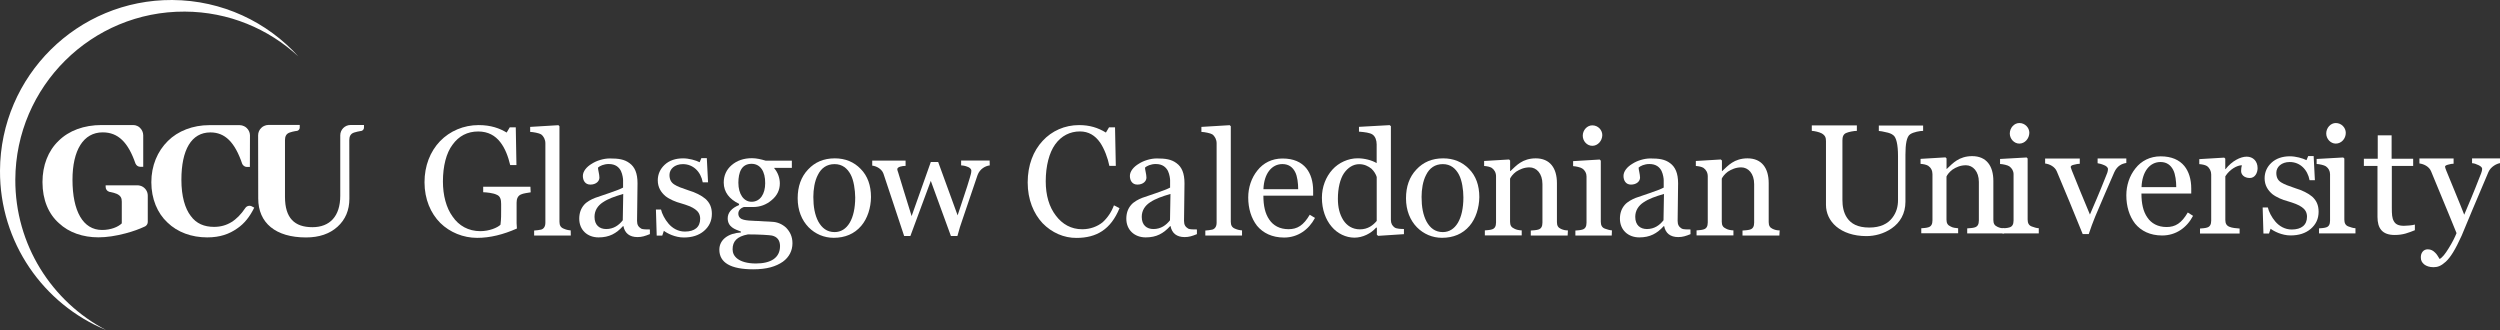 <?xml version="1.0" encoding="utf-8"?>
<!-- Generator: Adobe Illustrator 16.0.3, SVG Export Plug-In . SVG Version: 6.00 Build 0)  -->
<!DOCTYPE svg PUBLIC "-//W3C//DTD SVG 1.1 Tiny//EN" "http://www.w3.org/Graphics/SVG/1.1/DTD/svg11-tiny.dtd">
<svg version="1.1" baseProfile="tiny" id="Layer_1" xmlns="http://www.w3.org/2000/svg" xmlns:xlink="http://www.w3.org/1999/xlink"
	 x="0px" y="0px" width="484.85px" height="64px" viewBox="0 0 484.85 64" xml:space="preserve">
<rect x="0" y="0" width="484.85" height="64" fill="#333333" stroke="none"/>
<g>
	<path fill="#FFFFFF" d="M2.97,34.81C3.06,16.75,17.77,2.16,35.84,2.25c8.5,0.04,16.23,3.33,22.02,8.69
		C51.82,4.26,43.11,0.06,33.4,0C15.06-0.09,0.09,14.71,0,33.09C-0.07,47.02,8.43,59,20.56,64C10.06,58.51,2.92,47.47,2.97,34.81z"/>
	<path fill="#FFFFFF" d="M50.06,26.24c0-0.57,0.24-1.1,0.64-1.46c0.15-0.15,0.31-0.26,0.51-0.35c0.26-0.13,0.55-0.2,0.84-0.2h6.08
		v0.51c0,0.31-0.22,0.57-0.5,0.64l-0.38,0.05c-0.35,0.06-0.7,0.15-1.03,0.26c-0.75,0.24-0.95,0.81-0.95,1.5v1.12v9.88
		c0,4.1,1.85,5.87,5.32,5.87c3.37,0,5.4-2.12,5.4-6.09V26.24c0-1.1,0.9-2,2-2h2.6v0.51c0,0.31-0.22,0.57-0.49,0.64l-0.15,0.02
		c-0.42,0.06-0.84,0.17-1.26,0.29c-0.75,0.24-0.95,0.81-0.95,1.5l0.02,11.33c0,2.23-0.77,4.06-2.31,5.45
		c-1.52,1.37-3.55,2.07-6.1,2.07c-5.88,0-9.27-2.8-9.27-7.56L50.06,26.24L50.06,26.24z"/>
	<path fill="#FFFFFF" d="M46.96,31.75c0.02,0.04,0.04,0.09,0.07,0.13L46.96,31.75C46.96,31.73,46.96,31.75,46.96,31.75z"/>
	<path fill="#FFFFFF" d="M48.94,40.08c-0.46-0.31-1.08-0.18-1.37,0.27l0,0C45.92,42.81,43.99,44,41.52,44
		c-1.89,0-3.45-0.62-4.54-2.14c-1.08-1.41-1.8-3.73-1.8-6.99c0-5.82,1.94-9.19,5.63-9.19c2.82,0,4.73,1.88,6.16,6.08l0.07,0.13
		c0.17,0.27,0.48,0.48,0.83,0.49h0.02h0.57l0.02-6.17c-0.02-0.55-0.26-1.04-0.64-1.39c-0.15-0.15-0.31-0.26-0.51-0.35
		c-0.26-0.13-0.55-0.2-0.84-0.2H40.6c-3.19,0-6.1,1.13-8.04,3.07c-2.03,1.99-3.21,4.81-3.21,8c0,3.22,1.17,6,3.12,7.81
		c1.94,1.89,4.69,2.89,7.71,2.89c2.51,0,4.3-0.66,5.83-1.74c1.41-0.95,2.46-2.32,3.3-4.03L48.94,40.08z"/>
	<path fill="#FFFFFF" d="M27.47,36.11c-0.17-0.07-0.35-0.11-0.53-0.15c-0.09-0.02-0.18-0.02-0.27-0.02h-6.18v0.31
		c0,0.44,0.27,0.81,0.66,0.93c0.09,0.04,0.18,0.06,0.27,0.06c0.02,0,0.04,0,0.06,0c-0.02,0-0.04,0-0.06,0
		c0.46,0.09,0.92,0.22,1.26,0.37c0.75,0.37,0.94,0.81,0.94,1.5v4.21c-0.71,0.7-2.13,1.28-3.83,1.28c-3.68,0-5.73-3.64-5.73-9.74
		c0-5.73,2.12-9.19,5.86-9.19c2.99,0,4.93,1.92,6.36,6.06c0,0,0,0.02,0.02,0.02c0.15,0.35,0.49,0.59,0.9,0.6h0.58v-6.11
		c0-0.57-0.26-1.1-0.64-1.46c-0.15-0.15-0.31-0.26-0.51-0.35c-0.26-0.13-0.53-0.18-0.84-0.18h-6.06c-3.46,0-6.36,1.08-8.37,3.07
		c-2.03,1.94-3.12,4.78-3.12,8c0,3.46,1.19,6.19,3.19,7.96c1.94,1.83,4.67,2.75,7.66,2.75c1.61,0,3.37-0.27,5.26-0.77
		c1.52-0.4,2.73-0.86,3.67-1.3l0.15-0.07c0.29-0.17,0.48-0.48,0.49-0.82v-0.02v-5.12C28.66,37.12,28.16,36.42,27.47,36.11z"/>
	<path fill="#FFFFFF" d="M25.78,24.27L25.78,24.27"/>
	<path fill="#FFFFFF" d="M102.92,37.3c-0.46,0.09-1.43,0.18-1.9,0.42c-0.6,0.27-0.83,0.84-0.83,1.57v1.63v2.38
		c0.04,0.38,0.04,0.75,0.06,1.02c-2.64,1.17-5.2,1.81-7.71,1.81c-2.69,0-5.29-1.06-7.15-2.89c-1.85-1.85-3.06-4.59-3.06-7.89
		c0-3.17,1.08-5.95,3.02-7.98c1.91-1.96,4.56-3.11,7.49-3.11c2.38,0,4.09,0.64,5.42,1.45l0.6-1.01h1.17l0.13,7.32h-1.21
		c-0.38-1.61-0.97-3.24-1.94-4.47c-0.97-1.24-2.33-2.05-4.27-2.05c-2.09,0-3.76,0.88-4.97,2.56c-1.21,1.59-1.87,4.14-1.87,7.14
		c0,2.65,0.64,5.11,1.87,6.79c1.21,1.79,3.08,2.84,5.39,2.84c1.72,0,3.3-0.66,3.9-1.24c0.15-1.06,0.13-2.18,0.13-2.89v-1.15
		c0-0.82-0.15-1.52-0.88-1.79c-0.64-0.33-2-0.46-2.6-0.48v-1.06h9.16L102.92,37.3L102.92,37.3z"/>
	<path fill="#FFFFFF" d="M110.7,45.68h-7.11v-0.97c0.46-0.04,0.99-0.09,1.36-0.18c0.51-0.15,0.82-0.6,0.82-1.34V27.78
		c0-0.7-0.33-1.35-0.82-1.72c-0.37-0.24-1.54-0.46-2.13-0.48v-0.97l5.48-0.33l0.2,0.2v18.52c0,0.7,0.24,1.12,0.83,1.35
		c0.46,0.2,0.84,0.29,1.35,0.33L110.7,45.68L110.7,45.68z"/>
	<path fill="#FFFFFF" d="M240.87,45.68h-7.11v-0.97c0.46-0.04,1.01-0.09,1.36-0.18c0.51-0.15,0.83-0.6,0.83-1.34V27.78
		c0-0.7-0.33-1.35-0.83-1.72c-0.37-0.24-1.54-0.46-2.12-0.48v-0.97l5.48-0.33l0.22,0.2v18.52c0,0.7,0.24,1.12,0.82,1.35
		c0.46,0.2,0.84,0.29,1.36,0.33V45.68L240.87,45.68z"/>
	<path fill="#FFFFFF" d="M126.02,45.41c-0.94,0.37-1.52,0.57-2.38,0.57c-1.54,0-2.47-0.75-2.73-2.12h-0.09
		c-1.3,1.43-2.66,2.18-4.73,2.18c-2.18,0-3.75-1.45-3.75-3.62c0-1.12,0.33-1.99,0.93-2.69c0.51-0.6,1.43-1.08,2.13-1.35
		c0.46-0.15,1.34-0.46,2.69-0.92c1.36-0.46,2.27-0.82,2.75-1.08v-1.45c0-0.24-0.09-1.08-0.42-1.78c-0.38-0.73-1.06-1.34-2.36-1.34
		c-0.94,0-1.76,0.37-2.09,0.7c0,0.4,0.28,1.3,0.28,1.94c0,0.7-0.66,1.35-1.76,1.35c-1.01,0-1.45-0.81-1.45-1.68
		c0-0.88,0.7-1.76,1.76-2.38c0.88-0.57,2.24-1.01,3.45-1.01c1.67,0,2.84,0.15,3.85,0.92c1.01,0.73,1.54,1.94,1.54,3.9
		c0,2.78-0.09,4.72-0.09,7.28c0,0.75,0.24,1.17,0.82,1.52c0.28,0.15,1.03,0.15,1.67,0.15V45.41L126.02,45.41z M120.87,37.61
		c-1.7,0.51-2.88,0.91-3.96,1.63c-0.97,0.64-1.61,1.57-1.61,2.82c0,1.61,0.97,2.36,2.27,2.36c1.43,0,2.47-0.75,3.21-1.7
		L120.87,37.61z"/>
	<path fill="#FFFFFF" d="M138.06,41.47c0,1.35-0.51,2.45-1.54,3.33c-0.99,0.84-2.29,1.26-3.9,1.26c-1.69,0-3.26-0.82-3.87-1.3
		l-0.31,0.93h-1.08l-0.15-5.05h0.99c0.15,0.75,0.73,1.9,1.45,2.73c0.75,0.88,1.85,1.54,3.17,1.54c1.91,0,2.97-0.88,2.97-2.47
		c0-0.82-0.33-1.39-0.97-1.85c-0.64-0.48-1.6-0.82-2.78-1.17c-0.94-0.24-2.18-0.75-2.99-1.39c-0.84-0.73-1.48-1.68-1.48-3.06
		c0-1.17,0.46-2.2,1.34-3.02c0.88-0.82,2.09-1.24,3.57-1.24c1.12,0,2.46,0.37,3.21,0.75l0.33-0.79h1.06l0.24,4.69h-1.03
		c-0.38-2.09-1.87-3.53-3.85-3.53c-1.61,0-2.6,0.97-2.6,2.09c0,0.88,0.31,1.45,0.92,1.85c0.6,0.4,1.45,0.7,2.78,1.15
		c1.3,0.38,2.51,0.99,3.26,1.63C137.6,39.27,138.06,40.15,138.06,41.47z"/>
	<path fill="#FFFFFF" d="M153.69,47.18c0,1.43-0.64,2.69-1.85,3.57c-1.34,0.93-3.08,1.48-5.77,1.48c-4.38,0-6.56-1.3-6.56-3.81
		c0-1.96,1.76-3.2,4.18-3.33v-0.18c-0.57-0.22-1.26-0.46-1.72-0.82c-0.51-0.4-0.84-0.93-0.84-1.76c0-1.06,0.73-1.96,2.2-2.56v-0.24
		c-1.85-0.88-2.97-2.27-2.97-4.12c0-1.35,0.51-2.51,1.54-3.39c1.03-0.88,2.33-1.34,3.94-1.34c0.88,0,1.78,0.22,2.66,0.48h5.07v1.39
		h-3.41v0.09c0.73,0.84,1.08,1.94,1.08,2.93c0,1.26-0.51,2.36-1.58,3.24c-1.03,0.88-2.23,1.34-3.63,1.34h-1.78
		c-0.46,0.15-1.06,0.55-1.06,1.26c0,0.71,0.46,1.08,1.06,1.21c0.57,0.15,1.34,0.18,2.18,0.22c0.42,0,0.99,0.04,1.76,0.09
		c0.75,0.04,1.3,0.05,1.61,0.09c0.93,0.04,1.87,0.42,2.64,1.12C153.18,44.91,153.69,45.83,153.69,47.18z M149.7,45.68
		c-0.51-0.09-2.38-0.22-4.65-0.22c-2.14,0.4-2.97,1.35-2.97,2.89c0,0.7,0.28,1.35,0.99,1.87c0.7,0.51,1.85,0.88,3.52,0.88
		c2.89,0,4.69-1.08,4.69-3.39C151.27,46.63,150.76,45.92,149.7,45.68z M145.75,31.77c-0.93,0-1.61,0.4-2,1.08
		c-0.39,0.64-0.55,1.63-0.55,2.6c0,2.18,1.03,3.68,2.56,3.68c1.7,0,2.64-1.54,2.64-3.59C148.43,33.24,147.46,31.77,145.75,31.77z"/>
	<path fill="#FFFFFF" d="M167.03,43.8c-1.34,1.57-3.15,2.32-5.35,2.32c-1.85,0-3.57-0.73-4.87-2.05c-1.3-1.34-2.11-3.24-2.11-5.62
		c0-2.27,0.66-4.14,2-5.56c1.34-1.45,3.06-2.18,5.2-2.18c2.03,0,3.72,0.7,5.02,2.05c1.34,1.35,2,3.2,2,5.47
		C168.9,40.3,168.24,42.39,167.03,43.8z M164.98,33.86c-0.64-1.21-1.63-2.03-3.12-2.03c-1.54,0-2.6,0.79-3.24,2.09
		c-0.64,1.21-0.88,2.84-0.88,4.28c0,1.9,0.28,3.48,0.97,4.78c0.7,1.24,1.67,2.03,3.15,2.03c2.46,0,4-2.54,4-6.73
		C165.84,36.82,165.58,34.97,164.98,33.86z"/>
	<path fill="#FFFFFF" d="M191.95,32.08c-0.83,0.09-1.91,0.66-2.36,1.87c-0.99,2.91-1.78,5.25-2.88,8.49
		c-0.37,0.99-0.75,2.27-1.03,3.33h-1.26l-3.9-10.69l-3.96,10.69h-1.21c-0.73-2.18-1.45-4.32-2.14-6.46
		c-0.7-2.14-1.34-4.03-1.87-5.62c-0.33-0.93-1.35-1.48-2.18-1.57v-0.97h6.47v1.02c-0.64,0-1.61,0.18-1.61,0.64
		c0,0.09,0.06,0.38,0.18,0.66c0.6,2.05,1.35,4.36,2.6,8.44l3.72-10.49h1.43l3.77,10.34c0.84-2.64,1.76-5.14,2.38-7.32
		c0.13-0.48,0.28-0.88,0.28-1.34c0-0.33-0.33-0.64-0.83-0.79c-0.37-0.15-0.9-0.24-1.15-0.24v-0.93h5.53L191.95,32.08L191.95,32.08z"
		/>
	<path fill="#FFFFFF" d="M202.19,43.28c-1.72-1.85-2.88-4.54-2.88-7.89s1.08-6.11,2.9-8.07c1.78-1.94,4.29-3.06,7.07-3.06
		c2.05,0,3.67,0.51,5.2,1.45l0.6-1.01h1.17l0.15,7.47h-1.25c-0.28-1.45-0.97-3.33-1.81-4.54c-0.94-1.34-2.2-2.14-3.9-2.14
		c-1.9,0-3.61,0.84-4.82,2.54c-1.12,1.57-1.81,4.12-1.81,7.14c0,2.69,0.66,4.96,1.96,6.64c1.25,1.67,2.97,2.65,5.11,2.65
		c1.61,0,2.97-0.55,3.96-1.35c0.97-0.88,1.72-2,2.2-3.29l1.08,0.55c-1.69,4.14-4.47,5.77-8.35,5.77
		C206.35,46.16,203.98,45.13,202.19,43.28z"/>
	<path fill="#FFFFFF" d="M232.13,45.41c-0.93,0.37-1.52,0.57-2.38,0.57c-1.54,0-2.47-0.75-2.73-2.12h-0.09
		c-1.3,1.43-2.66,2.18-4.73,2.18c-2.18,0-3.76-1.45-3.76-3.62c0-1.12,0.33-1.99,0.94-2.69c0.51-0.6,1.43-1.08,2.11-1.35
		c0.46-0.15,1.34-0.46,2.69-0.92c1.35-0.46,2.27-0.82,2.75-1.08v-1.45c0-0.24-0.09-1.08-0.42-1.78c-0.39-0.73-1.06-1.34-2.36-1.34
		c-0.94,0-1.76,0.37-2.09,0.7c0,0.4,0.28,1.3,0.28,1.94c0,0.7-0.66,1.35-1.76,1.35c-1.01,0-1.45-0.81-1.45-1.68
		c0-0.88,0.7-1.76,1.76-2.38c0.88-0.57,2.24-1.01,3.44-1.01c1.67,0,2.84,0.15,3.85,0.92c1.01,0.73,1.54,1.94,1.54,3.9
		c0,2.78-0.09,4.72-0.09,7.28c0,0.75,0.24,1.17,0.83,1.52c0.28,0.15,1.03,0.15,1.67,0.15L232.13,45.41L232.13,45.41z M227,37.61
		c-1.69,0.51-2.88,0.91-3.96,1.63c-0.97,0.64-1.61,1.57-1.61,2.82c0,1.61,0.97,2.36,2.27,2.36c1.43,0,2.47-0.75,3.21-1.7L227,37.61z
		"/>
	<path fill="#FFFFFF" d="M255.03,42.26c-1.21,2.29-3.34,3.81-5.99,3.81c-2.33,0-4.09-0.88-5.26-2.29c-1.12-1.45-1.7-3.35-1.7-5.49
		c0-1.9,0.6-3.77,1.78-5.23c1.12-1.43,2.8-2.32,4.87-2.32c2.15,0,3.63,0.7,4.6,1.87c0.88,1.08,1.34,2.6,1.34,4.37v0.97h-9.65
		c0,1.94,0.33,3.48,1.15,4.65c0.75,1.12,2,1.85,3.72,1.85c1.72,0,2.9-0.73,4.12-2.8L255.03,42.26z M251.77,36.69
		c0-1.08-0.15-2.51-0.6-3.35c-0.46-0.88-1.21-1.52-2.46-1.52c-2.05,0-3.57,1.81-3.68,4.87H251.77L251.77,36.69z"/>
	<path fill="#FFFFFF" d="M272.33,45.41l-5.06,0.33l-0.24-0.22v-1.35l-0.13-0.04c-1.01,1.17-2.64,1.96-4.21,1.96
		c-1.67,0-3.3-0.79-4.42-2.12c-1.17-1.35-1.9-3.33-1.9-5.62c0-2.09,0.75-4.04,2.05-5.47c1.21-1.34,3.06-2.18,4.87-2.18
		c1.36,0,2.75,0.37,3.7,0.93V28c0-0.82-0.28-1.54-0.79-1.9s-1.54-0.48-2.64-0.57V24.6l5.95-0.33l0.24,0.2v18.19
		c0,0.7,0.28,1.15,0.75,1.48c0.4,0.24,1.21,0.27,1.78,0.27v0.99H272.33z M267.01,34.35c-0.15-0.51-0.51-1.15-1.03-1.63
		c-0.61-0.48-1.36-0.88-2.37-0.88c-1.17,0-2.2,0.66-2.97,1.77c-0.73,1.08-1.17,2.87-1.17,4.92c0,1.67,0.31,2.96,1.03,4.14
		c0.69,1.08,1.78,1.81,3.24,1.81c1.58,0,2.57-0.82,3.26-1.63V34.35z"/>
	<path fill="#FFFFFF" d="M285.01,43.8c-1.34,1.57-3.15,2.32-5.35,2.32c-1.85,0-3.57-0.73-4.87-2.05c-1.3-1.34-2.11-3.24-2.11-5.62
		c0-2.27,0.66-4.14,2-5.56c1.34-1.45,3.06-2.18,5.2-2.18c2.03,0,3.72,0.7,5.02,2.05c1.34,1.35,2,3.2,2,5.47
		C286.87,40.3,286.22,42.39,285.01,43.8z M282.94,33.86c-0.64-1.21-1.63-2.03-3.12-2.03c-1.54,0-2.6,0.79-3.24,2.09
		c-0.64,1.21-0.88,2.84-0.88,4.28c0,1.9,0.28,3.48,0.97,4.78c0.69,1.24,1.67,2.03,3.15,2.03c2.46,0,3.99-2.54,3.99-6.73
		C283.81,36.82,283.54,34.97,282.94,33.86z"/>
	<path fill="#FFFFFF" d="M304.03,45.68h-7.15v-0.97c0.46-0.04,1.06-0.06,1.43-0.18c0.57-0.15,0.83-0.6,0.83-1.34v-7.49
		c0-2.05-1.15-3.24-2.51-3.24c-1.06,0-1.91,0.4-2.6,0.84c-0.64,0.48-1.03,1.03-1.17,1.35v8.36c0,0.7,0.24,1.08,0.83,1.34
		c0.4,0.22,0.92,0.31,1.43,0.33v0.97h-7.15v-0.97c0.46-0.04,0.97-0.06,1.34-0.18c0.57-0.15,0.83-0.6,0.83-1.34v-8.97
		c0-0.7-0.31-1.26-0.83-1.63c-0.37-0.22-0.92-0.33-1.48-0.37v-0.97l4.84-0.29l0.2,0.2v2.05h0.06c0.48-0.46,1.26-1.24,1.91-1.63
		c0.73-0.48,1.76-0.84,2.99-0.84c2.78,0,4.12,1.9,4.12,4.81v7.54c0,0.7,0.22,1.08,0.79,1.34c0.48,0.2,0.73,0.27,1.34,0.29
		L304.03,45.68L304.03,45.68z"/>
	<path fill="#FFFFFF" d="M312.58,45.68h-7.05v-0.97c0.46-0.04,0.97-0.06,1.34-0.18c0.57-0.15,0.82-0.6,0.82-1.34v-8.97
		c0-0.64-0.29-1.17-0.82-1.54c-0.37-0.24-1.19-0.42-1.78-0.46v-0.97l5.15-0.31l0.22,0.22v11.84c0,0.7,0.24,1.15,0.82,1.35
		c0.46,0.15,0.83,0.29,1.34,0.33L312.58,45.68L312.58,45.68z M308.81,28.28c-1.01,0-1.85-0.9-1.85-1.96c0-1.08,0.84-2.01,1.85-2.01
		c1.12,0,1.94,0.9,1.94,1.9C310.73,27.31,309.89,28.28,308.81,28.28z"/>
	<path fill="#FFFFFF" d="M395.4,45.26h-7.05v-0.97c0.46-0.04,0.97-0.06,1.34-0.18c0.57-0.15,0.82-0.6,0.82-1.34V33.8
		c0-0.64-0.31-1.17-0.82-1.54c-0.37-0.24-1.19-0.42-1.8-0.46v-0.97l5.15-0.29l0.2,0.2v11.84c0,0.7,0.24,1.15,0.82,1.35
		c0.46,0.15,0.83,0.31,1.34,0.33V45.26L395.4,45.26z M391.63,27.85c-1.01,0-1.85-0.92-1.85-1.96c0-1.08,0.84-2.03,1.85-2.03
		c1.12,0,1.94,0.92,1.94,1.9C393.55,26.88,392.7,27.85,391.63,27.85z"/>
	<path fill="#FFFFFF" d="M456.8,45.26h-7.05v-0.97c0.46-0.04,0.97-0.06,1.34-0.18c0.57-0.15,0.8-0.6,0.8-1.34V33.8
		c0-0.64-0.29-1.17-0.8-1.54c-0.37-0.24-1.19-0.42-1.8-0.46v-0.97l5.15-0.29l0.22,0.2v11.84c0,0.7,0.24,1.15,0.82,1.35
		c0.46,0.15,0.83,0.31,1.34,0.33v0.99H456.8z M453,27.85c-1.01,0-1.85-0.92-1.85-1.96c0-1.08,0.84-2.03,1.85-2.03
		c1.12,0,1.94,0.92,1.94,1.9C454.95,26.88,454.1,27.85,453,27.85z"/>
	<path fill="#FFFFFF" d="M327.86,45.41c-0.93,0.37-1.52,0.57-2.38,0.57c-1.54,0-2.47-0.75-2.73-2.12h-0.09
		c-1.3,1.43-2.66,2.18-4.73,2.18c-2.18,0-3.76-1.45-3.76-3.62c0-1.12,0.33-1.99,0.94-2.69c0.51-0.6,1.43-1.08,2.11-1.35
		c0.46-0.15,1.34-0.46,2.69-0.92c1.36-0.46,2.27-0.82,2.75-1.08v-1.45c0-0.24-0.09-1.08-0.42-1.78c-0.38-0.73-1.06-1.34-2.36-1.34
		c-0.94,0-1.76,0.37-2.09,0.7c0,0.4,0.28,1.3,0.28,1.94c0,0.7-0.66,1.35-1.76,1.35c-1.01,0-1.45-0.81-1.45-1.68
		c0-0.88,0.7-1.76,1.76-2.38c0.88-0.57,2.23-1.01,3.44-1.01c1.67,0,2.84,0.15,3.85,0.92c0.99,0.73,1.54,1.94,1.54,3.9
		c0,2.78-0.09,4.72-0.09,7.28c0,0.75,0.24,1.17,0.82,1.52c0.28,0.15,1.03,0.15,1.67,0.15L327.86,45.41L327.86,45.41z M322.71,37.61
		c-1.7,0.51-2.88,0.91-3.96,1.63c-0.97,0.64-1.61,1.57-1.61,2.82c0,1.61,0.97,2.36,2.27,2.36c1.43,0,2.47-0.75,3.21-1.7
		L322.71,37.61z"/>
	<path fill="#FFFFFF" d="M345.09,45.68h-7.15v-0.97c0.46-0.04,1.06-0.06,1.43-0.18c0.57-0.15,0.83-0.6,0.83-1.34v-7.49
		c0-2.05-1.15-3.24-2.51-3.24c-1.06,0-1.91,0.4-2.6,0.84c-0.64,0.48-1.03,1.03-1.17,1.35v8.36c0,0.7,0.24,1.08,0.83,1.34
		c0.38,0.22,0.92,0.31,1.43,0.33v0.97h-7.15v-0.97c0.46-0.04,0.97-0.06,1.34-0.18c0.57-0.15,0.83-0.6,0.83-1.34v-8.97
		c0-0.7-0.31-1.26-0.83-1.63c-0.37-0.22-0.92-0.33-1.48-0.37v-0.97l4.84-0.29l0.22,0.2v2.05h0.05c0.48-0.46,1.26-1.24,1.91-1.63
		c0.73-0.48,1.76-0.84,2.99-0.84c2.78,0,4.12,1.9,4.12,4.81v7.54c0,0.7,0.22,1.08,0.79,1.34c0.48,0.2,0.73,0.27,1.34,0.29
		L345.09,45.68L345.09,45.68z"/>
	<path fill="#FFFFFF" d="M372.97,25.38c-0.57,0-1.87,0.22-2.51,0.66c-0.7,0.46-0.92,1.94-0.92,3.99v9.1c0,2.32-1.06,4.04-2.64,5.14
		c-1.54,1.08-3.35,1.52-4.93,1.52c-2.51,0-4.51-0.73-5.84-1.85s-2-2.64-2-4.21V27.38c0-0.7-0.15-1.12-0.84-1.52
		c-0.51-0.27-1.43-0.46-1.91-0.48v-1.06h8.74v1.06c-0.57,0-1.58,0.2-1.96,0.37c-0.7,0.22-0.84,0.84-0.84,1.48V38.8
		c0,1.1,0.18,2.42,0.92,3.48c0.75,1.08,2,1.85,4.29,1.85c2.18,0,3.59-0.75,4.45-1.87c0.83-1.06,1.12-2.23,1.12-3.42v-8.6
		c0-2.18-0.33-3.62-0.93-4.03c-0.33-0.27-0.82-0.46-1.43-0.57c-0.57-0.15-1.03-0.22-1.36-0.24v-1.06h8.59V25.38L372.97,25.38z"/>
	<path fill="#FFFFFF" d="M388.67,45.26h-7.15v-0.97c0.46-0.04,1.06-0.06,1.43-0.18c0.57-0.15,0.83-0.6,0.83-1.34v-7.48
		c0-2.05-1.16-3.24-2.51-3.24c-1.06,0-1.91,0.38-2.6,0.84c-0.64,0.48-1.03,1.02-1.17,1.35v8.36c0,0.7,0.24,1.08,0.83,1.34
		c0.38,0.22,0.9,0.29,1.43,0.33v0.97h-7.15v-0.97c0.46-0.04,0.97-0.06,1.34-0.18c0.57-0.15,0.83-0.6,0.83-1.34v-8.97
		c0-0.7-0.29-1.26-0.83-1.63c-0.37-0.22-0.92-0.33-1.48-0.37v-0.97l4.84-0.29l0.2,0.2v2.03h0.06c0.48-0.46,1.26-1.24,1.91-1.63
		c0.73-0.48,1.76-0.84,2.99-0.84c2.78,0,4.12,1.9,4.12,4.81v7.56c0,0.7,0.22,1.08,0.79,1.34c0.48,0.22,0.73,0.27,1.34,0.29
		L388.67,45.26L388.67,45.26z"/>
	<path fill="#FFFFFF" d="M412.35,31.61c-0.88,0.15-1.72,0.55-2.29,1.76c-1.17,2.65-2.38,5.49-3.72,8.64
		c-0.39,0.93-0.88,2.27-1.25,3.39h-1.17c-1.85-4.59-3.34-8.16-5.02-12.15c-0.38-0.93-1.39-1.43-2.27-1.54v-0.97h6.72v1.02
		c-0.28,0-0.64,0.06-1.1,0.18c-0.46,0.09-0.66,0.24-0.66,0.46c0,0.09,0.13,0.33,0.22,0.66c0.39,0.99,0.97,2.42,1.7,4.19
		c0.75,1.79,1.36,3.24,1.81,4.36c0.73-1.68,1.85-4.26,3.08-7.38c0.22-0.51,0.42-0.97,0.42-1.45c0-0.33-0.4-0.64-0.84-0.79
		c-0.46-0.2-0.93-0.29-1.17-0.33v-0.93h5.57v0.88H412.35z"/>
	<path fill="#FFFFFF" d="M425.32,41.86c-1.21,2.31-3.33,3.81-5.99,3.81c-2.33,0-4.09-0.88-5.26-2.31c-1.12-1.45-1.69-3.35-1.69-5.49
		c0-1.9,0.6-3.77,1.78-5.23c1.12-1.43,2.82-2.32,4.87-2.32c2.14,0,3.63,0.7,4.6,1.87c0.88,1.08,1.34,2.6,1.34,4.37v0.97h-9.66
		c0,1.94,0.33,3.48,1.15,4.65c0.75,1.12,2,1.85,3.72,1.85s2.89-0.73,4.12-2.82L425.32,41.86z M422.06,36.29
		c0-1.08-0.15-2.51-0.6-3.35c-0.46-0.88-1.21-1.52-2.45-1.52c-2.05,0-3.57,1.81-3.68,4.87H422.06L422.06,36.29z"/>
	<path fill="#FFFFFF" d="M436.33,34.52c-1.1,0-1.69-0.66-1.69-1.35c0-0.46,0.06-0.79,0.15-1.12c-0.93,0-2.36,0.79-3.21,2.14v8.46
		c0,0.7,0.24,1.12,0.81,1.34c0.48,0.22,1.39,0.29,1.96,0.33v0.97h-7.68v-0.97c0.46-0.04,0.97-0.06,1.34-0.18
		c0.57-0.15,0.83-0.6,0.83-1.34v-8.97c0-0.64-0.31-1.26-0.83-1.63c-0.37-0.22-0.92-0.33-1.48-0.37v-0.97l4.84-0.29l0.2,0.2v2.03
		h0.06c1.21-1.57,2.88-2.42,4.09-2.42c1.24,0,2.12,0.88,2.12,2.23C437.83,33.56,437.32,34.52,436.33,34.52z"/>
	<path fill="#FFFFFF" d="M449.67,41.07c0,1.35-0.51,2.45-1.54,3.33c-0.99,0.84-2.29,1.26-3.9,1.26c-1.69,0-3.26-0.82-3.87-1.3
		l-0.31,0.93h-1.08l-0.15-5.05h1.01c0.15,0.75,0.73,1.9,1.45,2.73c0.75,0.88,1.85,1.54,3.17,1.54c1.9,0,2.97-0.88,2.97-2.47
		c0-0.82-0.33-1.39-0.97-1.85c-0.64-0.48-1.61-0.82-2.78-1.17c-0.94-0.24-2.18-0.75-2.99-1.39c-0.84-0.73-1.48-1.68-1.48-3.06
		c0-1.17,0.46-2.21,1.34-3.02c0.88-0.81,2.09-1.24,3.57-1.24c1.12,0,2.46,0.37,3.21,0.75l0.33-0.79h1.06l0.24,4.68h-1.03
		c-0.39-2.09-1.87-3.53-3.85-3.53c-1.61,0-2.6,0.97-2.6,2.09c0,0.88,0.29,1.45,0.92,1.85c0.6,0.38,1.45,0.7,2.79,1.15
		c1.3,0.38,2.51,0.99,3.26,1.63C449.21,38.85,449.67,39.73,449.67,41.07z"/>
	<path fill="#FFFFFF" d="M468.36,44.64c-1.3,0.51-2.27,0.93-3.94,0.93c-2.42,0-3.33-1.3-3.33-3.51v-9.88h-2.64v-1.39h2.69v-4.54
		h2.69v4.54h4.18v1.39h-4.14v8.13c0,1.24,0.04,2,0.4,2.6c0.33,0.6,0.92,0.88,1.96,0.88c0.48,0,1.72-0.09,2.11-0.24v1.1H468.36z"/>
	<path fill="#FFFFFF" d="M470.83,48.35c0.64,0,1.06,0.27,1.43,0.64c0.33,0.27,0.66,0.9,0.88,1.24c0.51-0.27,1.08-0.97,1.76-2.09
		c0.7-1.12,1.19-2.09,1.52-2.93c-0.93-2.32-1.81-4.41-2.57-6.26c-0.75-1.85-1.54-3.75-2.36-5.71c-0.37-0.93-1.39-1.43-2.27-1.54
		v-0.97h6.63v1.02c-0.28,0-0.64,0.06-1.06,0.18c-0.38,0.09-0.6,0.24-0.6,0.38c0,0.13,0.09,0.4,0.22,0.73
		c0.38,0.97,0.97,2.36,1.72,4.19c0.75,1.85,1.36,3.29,1.78,4.41c0.88-2.09,1.8-4.21,2.97-7.25c0.15-0.38,0.51-1.15,0.51-1.63
		c0-0.27-0.24-0.51-0.7-0.73c-0.46-0.22-0.88-0.37-1.26-0.38v-0.93h5.42v0.92c-0.6,0.09-1.78,0.66-2.24,1.72
		c-1.17,2.73-2.2,5.2-3.15,7.43c-0.92,2.23-1.61,3.86-2.05,4.92c-1.25,2.75-2.14,4.17-3.08,5.05c-0.93,0.84-1.58,1.06-2.38,1.06
		c-1.54,0-2.45-0.84-2.45-1.81C469.44,49.05,470.01,48.35,470.83,48.35z"/>
</g>
</svg>
